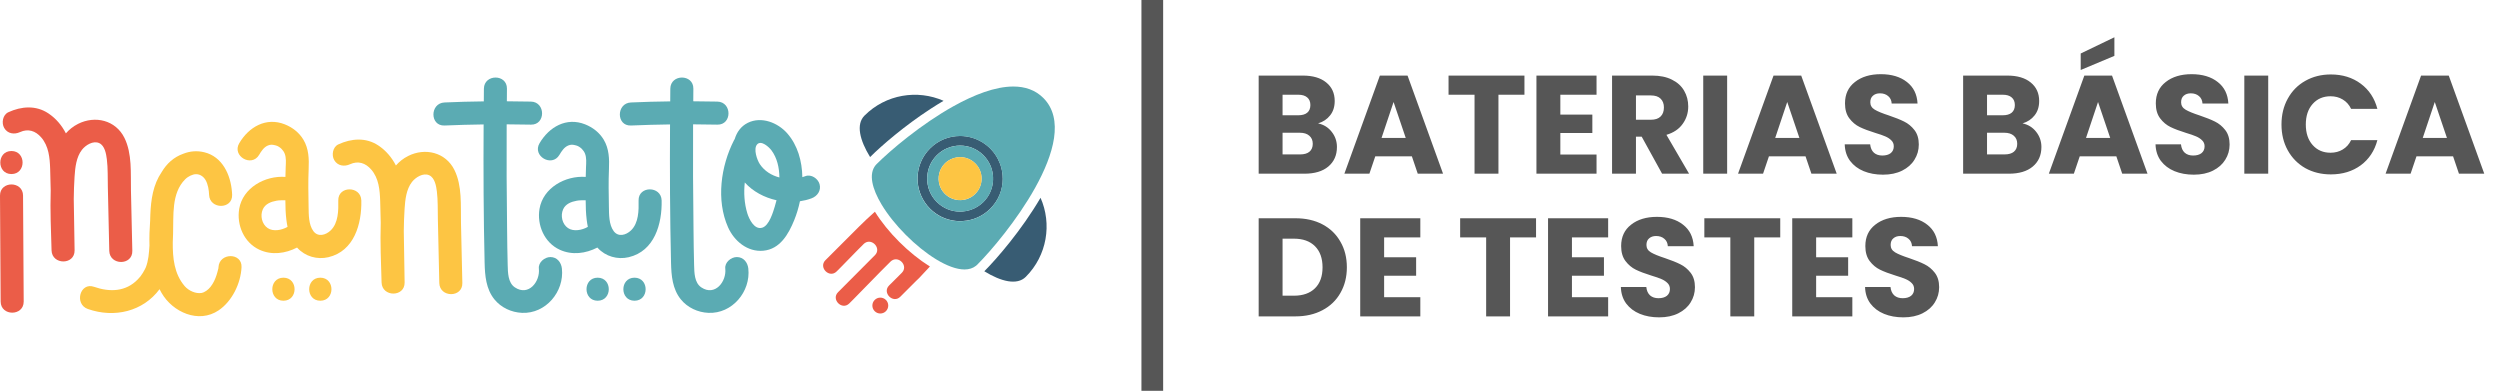 <svg xmlns="http://www.w3.org/2000/svg" width="806" height="126" viewBox="0 0 806 126" fill="none"><path d="M304.21 32.505C295.8 28.795 285.61 30.375 278.72 37.265C275.91 40.075 277.18 45.205 280.52 50.635C284.34 46.825 291.7 40.505 300 35.105C301.43 34.175 302.84 33.305 304.21 32.495V32.505Z" fill="#385C73"></path><path d="M335.47 63.765C329.36 74.205 321.37 83.415 317.34 87.455C322.77 90.795 327.9 92.065 330.71 89.255C337.6 82.365 339.19 72.175 335.47 63.765Z" fill="#385C73"></path><path d="M323.28 57.585C323.28 55.345 322.74 53.195 321.74 51.265C321.1 50.025 320.27 48.885 319.26 47.865C318.44 47.045 317.53 46.355 316.56 45.775C314.46 44.525 312.06 43.835 309.55 43.835C305.88 43.835 302.43 45.265 299.84 47.855C297.25 50.445 295.82 53.895 295.82 57.565C295.82 57.995 295.84 58.415 295.88 58.835C296.02 60.325 296.4 61.765 297 63.115C297.68 64.645 298.63 66.055 299.85 67.275C302.04 69.465 304.85 70.815 307.87 71.185C308.43 71.255 308.99 71.295 309.56 71.295C309.84 71.295 310.12 71.275 310.41 71.255C313.76 71.055 316.88 69.665 319.28 67.275C321.87 64.685 323.3 61.235 323.3 57.565L323.28 57.585ZM312.99 67.645C312.11 67.945 311.19 68.135 310.27 68.195C310.03 68.215 309.79 68.225 309.54 68.225C306.82 68.225 304.09 67.185 302.02 65.105C300.19 63.275 299.16 60.935 298.95 58.535C298.88 57.725 298.91 56.905 299.02 56.095C299.33 53.885 300.32 51.755 302.02 50.055C304.1 47.975 306.82 46.935 309.54 46.935C312.26 46.935 314.99 47.975 317.06 50.055C317.13 50.125 317.18 50.195 317.24 50.255C317.4 50.425 317.56 50.595 317.71 50.775C321.2 54.955 320.98 61.175 317.06 65.105C315.87 66.295 314.47 67.125 312.98 67.635L312.99 67.645Z" fill="#385C73"></path><path d="M177.44 82.875C175.6 82.875 173.51 84.585 173.73 86.585C174.19 90.785 170.41 95.615 165.99 92.645C163.75 91.135 163.75 87.875 163.68 85.475C163.56 81.665 163.54 77.855 163.49 74.045C163.34 62.725 163.29 51.405 163.35 40.085C165.96 40.095 168.57 40.125 171.18 40.185C175.96 40.295 175.96 32.865 171.18 32.755C168.59 32.695 166 32.665 163.41 32.655C163.42 31.295 163.43 29.945 163.44 28.585C163.49 23.805 156.07 23.805 156.01 28.585C155.99 29.955 155.99 31.325 155.98 32.685C151.76 32.735 147.54 32.845 143.32 33.035C138.56 33.245 138.53 40.665 143.32 40.465C147.52 40.285 151.72 40.175 155.92 40.115C155.83 54.995 155.89 69.875 156.24 84.735C156.34 88.865 156.69 93.155 159.38 96.495C161.55 99.185 164.87 100.715 168.3 100.865C175.95 101.205 181.97 94.025 181.16 86.585C180.94 84.595 179.61 82.875 177.45 82.875H177.44Z" fill="#5BABB3"></path><path d="M237.54 82.875C235.7 82.875 233.61 84.585 233.83 86.585C234.29 90.785 230.51 95.615 226.09 92.645C223.85 91.135 223.85 87.875 223.78 85.475C223.66 81.665 223.64 77.855 223.59 74.045C223.44 62.725 223.39 51.405 223.45 40.085C226.06 40.095 228.67 40.125 231.28 40.185C236.06 40.295 236.06 32.865 231.28 32.755C228.69 32.695 226.1 32.665 223.51 32.655C223.52 31.295 223.53 29.945 223.54 28.585C223.59 23.805 216.17 23.805 216.11 28.585C216.09 29.955 216.09 31.325 216.08 32.685C211.86 32.735 207.64 32.845 203.42 33.035C198.66 33.245 198.63 40.665 203.42 40.465C207.62 40.285 211.82 40.175 216.02 40.115C215.93 54.995 215.99 69.875 216.34 84.735C216.44 88.865 216.79 93.155 219.48 96.495C221.65 99.185 224.97 100.715 228.4 100.865C236.05 101.205 242.07 94.025 241.26 86.585C241.04 84.595 239.71 82.875 237.55 82.875H237.54Z" fill="#5BABB3"></path><path d="M259.68 56.785C259.35 56.905 259.02 57.015 258.68 57.115C258.58 51.915 257.17 46.835 253.81 42.995C250.77 39.535 245.49 37.435 241.1 39.595C238.86 40.705 237.54 42.625 236.87 44.835C236.78 44.965 236.7 45.105 236.62 45.255C232.39 53.565 230.85 64.525 234.72 73.265C236.69 77.705 240.98 81.295 246.07 80.835C251.48 80.345 254.22 75.495 256.06 70.965C256.83 69.075 257.45 67.015 257.9 64.885C259.19 64.695 260.45 64.385 261.64 63.945C263.52 63.245 264.8 61.435 264.23 59.375C263.73 57.575 261.55 56.075 259.66 56.785H259.68ZM249.86 66.365C249.26 68.295 248.02 72.745 245.72 73.415C243.16 74.165 241.48 70.565 240.92 68.725C239.97 65.585 239.75 62.185 240.12 58.825C242.72 61.735 246.42 63.695 250.35 64.565C250.19 65.185 250.03 65.785 249.85 66.365H249.86ZM244.97 52.915C244.08 51.585 242.83 48.015 244.08 46.575C245.4 45.055 247.96 47.435 248.76 48.525C250.55 50.965 251.24 54.055 251.28 57.215C248.76 56.565 246.47 55.165 244.96 52.905L244.97 52.915Z" fill="#5BABB3"></path><path d="M192.68 89.525C187.9 89.525 187.89 96.955 192.68 96.955C197.47 96.955 197.47 89.525 192.68 89.525Z" fill="#5BABB3"></path><path d="M204.56 89.525C199.78 89.525 199.77 96.955 204.56 96.955C209.35 96.955 209.35 89.525 204.56 89.525Z" fill="#5BABB3"></path><path d="M205.88 64.615C205.95 67.825 205.93 71.885 203.43 74.285C201.83 75.825 199.34 76.505 197.86 74.525C196.3 72.435 196.35 69.145 196.31 66.665C196.24 62.625 196.15 58.575 196.33 54.535C196.47 51.255 196.38 47.935 194.64 45.035C193.25 42.725 191.12 41.075 188.63 40.085C182.6 37.705 177.05 40.915 173.95 46.175C171.52 50.305 177.93 54.045 180.36 49.925C181.06 48.745 181.89 47.435 183.23 46.895C184.01 46.585 184.59 46.635 185.13 46.745C186.13 46.955 186.4 47.075 187.2 47.655C187.07 47.565 187.45 47.855 187.58 47.995C188.02 48.475 188.36 48.905 188.6 49.515C189.14 50.875 188.99 52.465 188.93 53.895C188.89 54.945 188.86 55.985 188.84 57.035C182.23 56.555 175.08 60.565 173.94 67.325C173.06 72.565 175.5 78.235 180.46 80.515C184.43 82.345 188.85 81.745 192.6 79.805C192.63 79.845 192.66 79.885 192.69 79.915C195.22 82.685 199.06 83.775 202.69 82.925C211.02 80.965 213.48 72.165 213.31 64.635C213.2 59.865 205.77 59.845 205.88 64.635V64.615ZM183.13 73.535C181.24 72.265 180.64 69.525 181.55 67.485C182.33 65.745 184.16 65.035 185.93 64.715C186.78 64.555 187.72 64.555 188.65 64.575C188.72 64.575 188.77 64.575 188.82 64.575C188.83 66.685 188.89 68.795 189.15 70.875C189.24 71.635 189.37 72.395 189.52 73.145C187.63 74.225 184.9 74.735 183.13 73.535Z" fill="#5BABB3"></path><path d="M336.38 31.595C333.77 28.985 330.44 27.895 326.69 27.895C320.85 27.895 314.02 30.555 307.42 34.235C296.94 40.075 287.04 48.485 282.63 52.895C282.51 53.015 282.39 53.145 282.28 53.275C279.98 56.095 281.18 60.855 284.21 65.915C288.17 72.515 295.26 79.625 301.86 83.635C305.17 85.645 308.35 86.875 310.96 86.875C312.4 86.875 313.66 86.495 314.68 85.675C314.81 85.565 314.94 85.455 315.07 85.325C319.48 80.915 327.89 71.025 333.73 60.545C339.76 49.725 343.06 38.275 336.37 31.585L336.38 31.595ZM319.26 67.305C316.87 69.695 313.74 71.085 310.39 71.285C310.11 71.305 309.83 71.325 309.54 71.325C308.97 71.325 308.41 71.275 307.85 71.215C304.82 70.845 302.02 69.495 299.83 67.305C298.61 66.085 297.66 64.675 296.98 63.145C296.38 61.795 296 60.355 295.86 58.865C295.82 58.445 295.8 58.015 295.8 57.595C295.8 53.925 297.23 50.475 299.82 47.885C302.41 45.295 305.86 43.865 309.53 43.865C312.04 43.865 314.44 44.545 316.54 45.805C317.51 46.385 318.42 47.075 319.24 47.895C320.25 48.905 321.08 50.055 321.72 51.295C322.72 53.225 323.26 55.375 323.26 57.615C323.26 61.285 321.83 64.735 319.24 67.325L319.26 67.305Z" fill="#5BABB3"></path><path d="M317.25 50.265C317.19 50.195 317.13 50.125 317.07 50.065C314.99 47.985 312.27 46.945 309.55 46.945C306.83 46.945 304.1 47.985 302.03 50.065C300.33 51.765 299.34 53.895 299.03 56.105C298.92 56.915 298.89 57.735 298.96 58.545C299.18 60.945 300.2 63.275 302.03 65.115C304.11 67.195 306.83 68.235 309.55 68.235C309.79 68.235 310.03 68.215 310.28 68.205C311.2 68.145 312.12 67.955 313 67.655C314.49 67.145 315.89 66.305 317.08 65.125C321 61.205 321.22 54.975 317.73 50.795C317.58 50.615 317.42 50.445 317.26 50.275L317.25 50.265ZM314.44 62.495C312.74 64.195 310.38 64.825 308.18 64.395C306.88 64.135 305.64 63.505 304.63 62.495C303.8 61.665 303.23 60.685 302.91 59.645C302.18 57.265 302.75 54.575 304.63 52.695C304.94 52.385 305.26 52.125 305.61 51.885C306.76 51.095 308.09 50.685 309.43 50.665C311.24 50.635 313.05 51.315 314.43 52.695C317.14 55.405 317.14 59.795 314.43 62.495H314.44Z" fill="#5BABB3"></path><path d="M146.52 54.815C143.69 49.095 137.06 47.515 131.55 50.305C129.99 51.095 128.7 52.145 127.64 53.355C126.33 50.785 124.43 48.535 122 46.915C117.98 44.235 113.3 44.615 109.09 46.545C107.27 47.385 106.82 50.015 107.76 51.625C108.85 53.495 111.01 53.795 112.84 52.955C115.46 51.755 117.84 52.535 119.67 54.645C122.12 57.445 122.45 61.205 122.57 64.775C122.65 67.115 122.7 69.465 122.75 71.805C122.54 78.215 122.84 84.685 123.02 91.065C123.15 95.835 130.53 95.855 130.45 91.065C130.36 85.545 130.27 80.025 130.18 74.505C130.18 74.485 130.18 74.465 130.18 74.455C130.21 72.075 130.28 69.695 130.44 67.315C130.63 64.425 130.97 61.035 132.82 58.665C133.98 57.175 136.43 55.615 138.38 56.505C140.2 57.335 140.63 59.995 140.85 61.735C141.21 64.675 141.1 67.705 141.17 70.665C141.33 77.525 141.46 84.385 141.63 91.245C141.75 96.015 149.18 96.035 149.06 91.245C148.9 84.765 148.77 78.285 148.62 71.805C148.5 66.245 149.05 59.935 146.51 54.805L146.52 54.815Z" fill="#FDC543"></path><path d="M70.43 86.155C70.43 86.275 70.43 86.355 70.43 86.415C70.41 86.485 70.38 86.585 70.35 86.725C70.19 87.375 70.03 88.025 69.82 88.665C69.39 89.985 68.8 91.315 67.86 92.495C67.11 93.435 65.97 94.295 64.93 94.455C63.14 94.745 60.85 93.775 59.54 92.245C56.12 88.235 55.67 83.155 55.7 78.155C55.74 77.235 55.77 76.315 55.8 75.415C56 69.585 55.19 62.325 59.69 57.815C59.93 57.565 60.21 57.345 60.51 57.135C61.05 56.765 61.66 56.465 62.28 56.295C62.4 56.265 62.51 56.235 62.63 56.215C62.66 56.215 62.69 56.205 62.71 56.195C63.38 56.105 64.06 56.175 64.7 56.515C65.36 56.855 65.87 57.385 66.25 58.005C67.09 59.425 67.36 61.345 67.41 62.795C67.59 67.555 75.01 67.585 74.84 62.795C74.83 62.515 74.81 62.225 74.79 61.945C74.37 56.395 71.74 50.515 65.85 49.085C63.47 48.505 61.2 48.745 59.15 49.545C55.98 50.655 53.73 52.785 52.15 55.435C51.8 55.945 51.48 56.475 51.18 57.025C48.89 61.285 48.52 66.185 48.41 71.065C48.22 73.775 48.1 76.485 48.19 79.165C48.04 81.535 47.88 84.025 46.99 86.245C46.96 86.285 46.67 86.885 46.61 87.005C46.43 87.345 46.23 87.685 46.03 88.015C45.44 88.965 45.17 89.295 44.41 90.085C40.57 94.065 35.39 94.245 30.31 92.465C25.79 90.885 23.85 98.055 28.34 99.625C36.91 102.625 46.12 100.405 51.44 93.235C51.64 93.635 51.85 94.035 52.08 94.425C55.66 100.645 64.05 104.435 70.52 100.035C74.85 97.085 77.62 91.355 77.87 86.155C78.11 81.375 70.68 81.385 70.44 86.155H70.43Z" fill="#FDC543"></path><path d="M109.06 64.615C109.13 67.825 109.11 71.885 106.61 74.285C105.01 75.825 102.52 76.505 101.04 74.525C99.48 72.435 99.53 69.145 99.49 66.665C99.42 62.625 99.33 58.575 99.51 54.535C99.65 51.255 99.56 47.935 97.82 45.035C96.43 42.725 94.3 41.075 91.81 40.085C85.78 37.705 80.23 40.915 77.13 46.175C74.7 50.305 81.11 54.045 83.54 49.925C84.24 48.745 85.07 47.435 86.41 46.895C87.19 46.585 87.77 46.635 88.31 46.745C89.31 46.955 89.58 47.075 90.38 47.655C90.25 47.565 90.63 47.855 90.76 47.995C91.2 48.475 91.54 48.905 91.78 49.515C92.32 50.875 92.17 52.465 92.11 53.895C92.07 54.945 92.04 55.985 92.02 57.035C85.41 56.555 78.26 60.565 77.12 67.325C76.24 72.565 78.68 78.235 83.64 80.515C87.61 82.345 92.03 81.745 95.78 79.805C95.81 79.845 95.84 79.885 95.87 79.915C98.4 82.685 102.24 83.775 105.87 82.925C114.2 80.965 116.66 72.165 116.49 64.635C116.38 59.865 108.95 59.845 109.06 64.635V64.615ZM86.31 73.535C84.42 72.265 83.82 69.525 84.73 67.485C85.51 65.745 87.34 65.035 89.11 64.715C89.96 64.555 90.9 64.555 91.83 64.575C91.9 64.575 91.95 64.575 92 64.575C92.01 66.685 92.07 68.795 92.33 70.875C92.42 71.635 92.55 72.395 92.7 73.145C90.81 74.225 88.08 74.735 86.31 73.535Z" fill="#FDC543"></path><path d="M91.38 89.525C86.6 89.525 86.59 96.955 91.38 96.955C96.17 96.955 96.17 89.525 91.38 89.525Z" fill="#FDC543"></path><path d="M103.27 89.525C98.49 89.525 98.48 96.955 103.27 96.955C108.06 96.955 108.06 89.525 103.27 89.525Z" fill="#FDC543"></path><path d="M314.44 52.685C313.06 51.305 311.24 50.635 309.44 50.655C308.1 50.675 306.77 51.085 305.62 51.875C305.28 52.115 304.95 52.375 304.64 52.685C302.76 54.565 302.19 57.255 302.92 59.635C303.24 60.675 303.81 61.665 304.64 62.485C305.65 63.495 306.89 64.125 308.19 64.385C310.38 64.815 312.75 64.185 314.45 62.485C317.16 59.775 317.16 55.385 314.45 52.685H314.44Z" fill="#FDC543"></path><path d="M-5.4719e-06 63.055C0.05 74.445 0.16 85.825 0.21 97.215C0.23 101.995 7.66 102.005 7.64 97.215C7.59 85.825 7.48 74.445 7.43 63.055C7.41 58.275 -0.02 58.265 -5.4719e-06 63.055Z" fill="#EB5D48"></path><path d="M40.12 44.455C37.29 38.735 30.66 37.155 25.15 39.945C23.59 40.735 22.3 41.785 21.24 42.995C19.93 40.425 18.03 38.175 15.6 36.555C11.58 33.875 6.9 34.255 2.69 36.185C0.87 37.025 0.42 39.655 1.36 41.265C2.45 43.135 4.61 43.435 6.44 42.595C9.06 41.395 11.44 42.175 13.27 44.285C15.72 47.085 16.05 50.845 16.17 54.415C16.25 56.755 16.3 59.105 16.35 61.445C16.14 67.855 16.44 74.325 16.62 80.705C16.75 85.475 24.13 85.495 24.05 80.705C23.96 75.185 23.87 69.665 23.78 64.145C23.78 64.125 23.78 64.105 23.78 64.085C23.81 61.705 23.88 59.325 24.04 56.945C24.23 54.055 24.57 50.665 26.42 48.295C27.58 46.805 30.03 45.245 31.98 46.135C33.8 46.965 34.23 49.625 34.45 51.365C34.81 54.305 34.7 57.335 34.77 60.295C34.93 67.155 35.06 74.015 35.23 80.875C35.35 85.645 42.78 85.665 42.66 80.875C42.5 74.395 42.37 67.915 42.22 61.435C42.1 55.875 42.65 49.565 40.11 44.435L40.12 44.455Z" fill="#EB5D48"></path><path d="M3.69 48.685C-1.09 48.685 -1.1 56.115 3.69 56.115C8.48 56.115 8.48 48.685 3.69 48.685Z" fill="#EB5D48"></path><path d="M282 96.705C281 97.705 281 99.325 282 100.325C283 101.325 284.62 101.325 285.62 100.325C286.62 99.325 286.62 97.705 285.62 96.705C284.62 95.705 283 95.705 282 96.705Z" fill="#EB5D48"></path><path d="M282.05 68.275C279.87 70.245 278.72 71.295 277.02 72.995L266.55 83.455C266.41 83.595 266.28 83.725 266.12 83.885C263.79 86.215 267.41 89.845 269.74 87.505L271.12 86.125L276.52 80.595C277.09 80.025 277.73 79.385 278.45 78.665C278.63 78.485 278.83 78.345 279.02 78.235C281.32 76.915 284.21 80.145 282.07 82.285C281.42 82.935 280.87 83.485 280.4 83.955L270.62 93.775C270.48 93.915 270.35 94.045 270.19 94.205C267.86 96.535 271.48 100.165 273.81 97.825C274.34 97.295 274.78 96.855 275.19 96.445L283.92 87.525C284.76 86.685 285.81 85.635 287.11 84.335C287.29 84.155 287.49 84.015 287.69 83.905C289.99 82.585 292.88 85.815 290.74 87.955C290.63 88.065 290.54 88.155 290.43 88.265C290.43 88.265 290.43 88.265 290.41 88.285C290.38 88.315 290.34 88.355 290.31 88.385C290.25 88.445 290.19 88.505 290.12 88.575L289.97 88.725C289.97 88.725 289.88 88.815 289.83 88.865L288.97 89.725C288.83 89.865 288.67 90.025 288.51 90.185L288.14 90.555C288.14 90.555 288.08 90.615 288.07 90.625C287.9 90.795 287.73 90.965 287.53 91.165C287.39 91.305 287.23 91.465 287.07 91.615C286.93 91.755 286.8 91.885 286.64 92.045C284.31 94.375 287.93 98.005 290.26 95.665L291.64 94.285C293.49 92.435 294.08 91.845 294.05 91.875C294.45 91.475 294.9 91.025 295.43 90.495C295.67 90.255 296.32 89.645 296.32 89.645C296.32 89.645 298.35 87.475 299.8 85.925C292.96 81.645 286.19 74.885 282.06 68.245L282.05 68.275Z" fill="#EB5D48"></path><rect x="368" width="7" height="126" fill="#565656"></rect><path d="M424.946 39.777C426.778 40.168 428.25 41.084 429.362 42.526C430.473 43.938 431.029 45.56 431.029 47.393C431.029 50.037 430.098 52.14 428.235 53.702C426.403 55.234 423.834 56 420.53 56H405.794V24.366H420.034C423.248 24.366 425.757 25.102 427.559 26.574C429.392 28.046 430.308 30.044 430.308 32.567C430.308 34.43 429.813 35.977 428.821 37.209C427.86 38.44 426.568 39.297 424.946 39.777ZM413.5 37.164H418.547C419.809 37.164 420.77 36.893 421.431 36.352C422.122 35.782 422.467 34.956 422.467 33.874C422.467 32.792 422.122 31.966 421.431 31.396C420.77 30.825 419.809 30.539 418.547 30.539H413.5V37.164ZM419.178 49.781C420.469 49.781 421.461 49.496 422.152 48.925C422.873 48.324 423.233 47.468 423.233 46.356C423.233 45.245 422.858 44.374 422.107 43.743C421.386 43.112 420.379 42.797 419.088 42.797H413.5V49.781H419.178ZM455.191 50.412H443.385L441.492 56H433.426L444.872 24.366H453.794L465.24 56H457.084L455.191 50.412ZM453.208 44.464L449.288 32.883L445.412 44.464H453.208ZM491.481 24.366V30.539H483.099V56H475.393V30.539H467.011V24.366H491.481ZM503.054 30.539V36.938H513.373V42.887H503.054V49.826H514.725V56H495.348V24.366H514.725V30.539H503.054ZM535.86 56L529.281 44.058H527.434V56H519.728V24.366H532.661C535.154 24.366 537.272 24.801 539.015 25.673C540.787 26.544 542.109 27.745 542.98 29.278C543.852 30.78 544.287 32.462 544.287 34.325C544.287 36.428 543.686 38.305 542.485 39.958C541.313 41.61 539.571 42.782 537.257 43.472L544.557 56H535.86ZM527.434 38.606H532.21C533.622 38.606 534.674 38.26 535.365 37.569C536.086 36.878 536.446 35.902 536.446 34.64C536.446 33.438 536.086 32.492 535.365 31.801C534.674 31.11 533.622 30.765 532.21 30.765H527.434V38.606ZM556.83 24.366V56H549.124V24.366H556.83ZM582.107 50.412H570.3L568.408 56H560.342L571.788 24.366H580.71L592.156 56H584L582.107 50.412ZM580.124 44.464L576.204 32.883L572.328 44.464H580.124ZM607.086 56.315C604.772 56.315 602.7 55.94 600.867 55.189C599.034 54.438 597.562 53.326 596.451 51.854C595.369 50.382 594.798 48.61 594.738 46.537H602.94C603.06 47.708 603.466 48.61 604.157 49.24C604.848 49.841 605.749 50.142 606.86 50.142C608.002 50.142 608.903 49.886 609.564 49.376C610.225 48.835 610.555 48.099 610.555 47.168C610.555 46.386 610.285 45.741 609.744 45.23C609.234 44.719 608.588 44.299 607.807 43.968C607.056 43.638 605.974 43.262 604.562 42.842C602.519 42.211 600.852 41.58 599.56 40.949C598.268 40.318 597.157 39.387 596.225 38.155C595.294 36.923 594.828 35.316 594.828 33.333C594.828 30.389 595.895 28.091 598.028 26.439C600.161 24.756 602.94 23.915 606.365 23.915C609.85 23.915 612.658 24.756 614.791 26.439C616.924 28.091 618.066 30.404 618.216 33.378H609.88C609.819 32.357 609.444 31.561 608.753 30.99C608.062 30.389 607.176 30.089 606.094 30.089C605.163 30.089 604.412 30.344 603.841 30.855C603.27 31.335 602.985 32.041 602.985 32.973C602.985 33.994 603.466 34.79 604.427 35.361C605.388 35.932 606.89 36.548 608.933 37.209C610.976 37.9 612.628 38.561 613.89 39.191C615.182 39.822 616.294 40.739 617.225 41.94C618.156 43.142 618.622 44.689 618.622 46.582C618.622 48.384 618.156 50.022 617.225 51.494C616.324 52.966 615.002 54.137 613.259 55.009C611.517 55.88 609.459 56.315 607.086 56.315ZM652.065 39.777C653.898 40.168 655.37 41.084 656.481 42.526C657.593 43.938 658.149 45.56 658.149 47.393C658.149 50.037 657.217 52.14 655.355 53.702C653.522 55.234 650.954 56 647.649 56H632.913V24.366H647.153C650.368 24.366 652.876 25.102 654.679 26.574C656.511 28.046 657.428 30.044 657.428 32.567C657.428 34.43 656.932 35.977 655.941 37.209C654.979 38.44 653.688 39.297 652.065 39.777ZM640.619 37.164H645.666C646.928 37.164 647.889 36.893 648.55 36.352C649.241 35.782 649.587 34.956 649.587 33.874C649.587 32.792 649.241 31.966 648.55 31.396C647.889 30.825 646.928 30.539 645.666 30.539H640.619V37.164ZM646.297 49.781C647.589 49.781 648.58 49.496 649.271 48.925C649.992 48.324 650.353 47.468 650.353 46.356C650.353 45.245 649.977 44.374 649.226 43.743C648.505 43.112 647.499 42.797 646.207 42.797H640.619V49.781H646.297ZM682.311 50.412H670.504L668.611 56H660.545L671.991 24.366H680.914L692.36 56H684.203L682.311 50.412ZM680.328 44.464L676.407 32.883L672.532 44.464H680.328ZM681.68 18.012L670.82 22.563V17.246L681.68 12.018V18.012ZM707.289 56.315C704.976 56.315 702.903 55.94 701.071 55.189C699.238 54.438 697.766 53.326 696.654 51.854C695.573 50.382 695.002 48.61 694.942 46.537H703.144C703.264 47.708 703.669 48.61 704.36 49.24C705.051 49.841 705.952 50.142 707.064 50.142C708.206 50.142 709.107 49.886 709.768 49.376C710.429 48.835 710.759 48.099 710.759 47.168C710.759 46.386 710.489 45.741 709.948 45.23C709.437 44.719 708.791 44.299 708.01 43.968C707.259 43.638 706.178 43.262 704.766 42.842C702.723 42.211 701.056 41.58 699.764 40.949C698.472 40.318 697.36 39.387 696.429 38.155C695.498 36.923 695.032 35.316 695.032 33.333C695.032 30.389 696.099 28.091 698.232 26.439C700.365 24.756 703.144 23.915 706.568 23.915C710.053 23.915 712.862 24.756 714.995 26.439C717.128 28.091 718.27 30.404 718.42 33.378H710.083C710.023 32.357 709.648 31.561 708.957 30.99C708.266 30.389 707.379 30.089 706.298 30.089C705.367 30.089 704.616 30.344 704.045 30.855C703.474 31.335 703.189 32.041 703.189 32.973C703.189 33.994 703.669 34.79 704.631 35.361C705.592 35.932 707.094 36.548 709.137 37.209C711.18 37.9 712.832 38.561 714.094 39.191C715.386 39.822 716.497 40.739 717.429 41.94C718.36 43.142 718.825 44.689 718.825 46.582C718.825 48.384 718.36 50.022 717.429 51.494C716.527 52.966 715.205 54.137 713.463 55.009C711.721 55.88 709.663 56.315 707.289 56.315ZM731.273 24.366V56H723.568V24.366H731.273ZM735.551 40.138C735.551 37.013 736.227 34.234 737.579 31.801C738.931 29.338 740.808 27.43 743.212 26.078C745.645 24.696 748.394 24.005 751.458 24.005C755.213 24.005 758.428 24.997 761.102 26.979C763.775 28.962 765.563 31.666 766.464 35.091H757.992C757.361 33.769 756.46 32.763 755.288 32.072C754.147 31.381 752.84 31.035 751.368 31.035C748.995 31.035 747.072 31.861 745.6 33.514C744.128 35.166 743.392 37.374 743.392 40.138C743.392 42.902 744.128 45.11 745.6 46.762C747.072 48.414 748.995 49.24 751.368 49.24C752.84 49.24 754.147 48.895 755.288 48.204C756.46 47.513 757.361 46.507 757.992 45.185H766.464C765.563 48.61 763.775 51.313 761.102 53.296C758.428 55.249 755.213 56.225 751.458 56.225C748.394 56.225 745.645 55.549 743.212 54.197C740.808 52.816 738.931 50.908 737.579 48.474C736.227 46.041 735.551 43.262 735.551 40.138ZM790.876 50.412H779.069L777.176 56H769.11L780.556 24.366H789.479L800.925 56H792.768L790.876 50.412ZM788.893 44.464L784.972 32.883L781.097 44.464H788.893ZM417.646 70.366C420.98 70.366 423.894 71.027 426.388 72.349C428.881 73.67 430.804 75.533 432.156 77.936C433.538 80.31 434.229 83.058 434.229 86.183C434.229 89.277 433.538 92.026 432.156 94.429C430.804 96.833 428.866 98.695 426.343 100.017C423.849 101.339 420.95 102 417.646 102H405.794V70.366H417.646ZM417.15 95.331C420.064 95.331 422.332 94.535 423.954 92.942C425.577 91.35 426.388 89.097 426.388 86.183C426.388 83.269 425.577 81.001 423.954 79.378C422.332 77.756 420.064 76.945 417.15 76.945H413.5V95.331H417.15ZM446.241 76.539V82.938H456.56V88.887H446.241V95.826H457.912V102H438.535V70.366H457.912V76.539H446.241ZM495.221 70.366V76.539H486.839V102H479.134V76.539H470.752V70.366H495.221ZM506.794 76.539V82.938H517.114V88.887H506.794V95.826H518.466V102H499.089V70.366H518.466V76.539H506.794ZM534.914 102.315C532.601 102.315 530.528 101.94 528.696 101.189C526.863 100.438 525.391 99.326 524.279 97.854C523.198 96.382 522.627 94.61 522.567 92.537H530.769C530.889 93.708 531.294 94.61 531.985 95.24C532.676 95.841 533.577 96.142 534.689 96.142C535.831 96.142 536.732 95.886 537.393 95.376C538.054 94.835 538.384 94.099 538.384 93.168C538.384 92.386 538.114 91.741 537.573 91.23C537.062 90.719 536.416 90.299 535.635 89.968C534.884 89.638 533.803 89.262 532.391 88.842C530.348 88.211 528.681 87.58 527.389 86.949C526.097 86.318 524.985 85.387 524.054 84.155C523.123 82.923 522.657 81.316 522.657 79.333C522.657 76.389 523.724 74.091 525.857 72.439C527.99 70.756 530.769 69.915 534.193 69.915C537.678 69.915 540.487 70.756 542.62 72.439C544.753 74.091 545.895 76.404 546.045 79.378H537.708C537.648 78.357 537.273 77.561 536.582 76.99C535.891 76.389 535.004 76.089 533.923 76.089C532.992 76.089 532.241 76.344 531.67 76.855C531.099 77.335 530.814 78.041 530.814 78.973C530.814 79.994 531.294 80.79 532.256 81.361C533.217 81.932 534.719 82.548 536.762 83.209C538.805 83.9 540.457 84.561 541.719 85.192C543.011 85.822 544.122 86.739 545.054 87.94C545.985 89.142 546.45 90.689 546.45 92.582C546.45 94.384 545.985 96.022 545.054 97.494C544.152 98.966 542.83 100.137 541.088 101.009C539.346 101.88 537.288 102.315 534.914 102.315ZM573.95 70.366V76.539H565.568V102H557.862V76.539H549.48V70.366H573.95ZM585.523 76.539V82.938H595.842V88.887H585.523V95.826H597.194V102H577.817V70.366H597.194V76.539H585.523ZM613.643 102.315C611.329 102.315 609.257 101.94 607.424 101.189C605.591 100.438 604.119 99.326 603.008 97.854C601.926 96.382 601.355 94.61 601.295 92.537H609.497C609.617 93.708 610.023 94.61 610.714 95.24C611.405 95.841 612.306 96.142 613.417 96.142C614.559 96.142 615.46 95.886 616.121 95.376C616.782 94.835 617.113 94.099 617.113 93.168C617.113 92.386 616.842 91.741 616.301 91.23C615.791 90.719 615.145 90.299 614.364 89.968C613.613 89.638 612.531 89.262 611.119 88.842C609.076 88.211 607.409 87.58 606.117 86.949C604.825 86.318 603.714 85.387 602.782 84.155C601.851 82.923 601.386 81.316 601.386 79.333C601.386 76.389 602.452 74.091 604.585 72.439C606.718 70.756 609.497 69.915 612.922 69.915C616.407 69.915 619.215 70.756 621.348 72.439C623.481 74.091 624.623 76.404 624.773 79.378H616.437C616.376 78.357 616.001 77.561 615.31 76.99C614.619 76.389 613.733 76.089 612.651 76.089C611.72 76.089 610.969 76.344 610.398 76.855C609.827 77.335 609.542 78.041 609.542 78.973C609.542 79.994 610.023 80.79 610.984 81.361C611.945 81.932 613.447 82.548 615.49 83.209C617.533 83.9 619.185 84.561 620.447 85.192C621.739 85.822 622.851 86.739 623.782 87.94C624.713 89.142 625.179 90.689 625.179 92.582C625.179 94.384 624.713 96.022 623.782 97.494C622.881 98.966 621.559 100.137 619.816 101.009C618.074 101.88 616.016 102.315 613.643 102.315Z" fill="#565656"></path></svg>